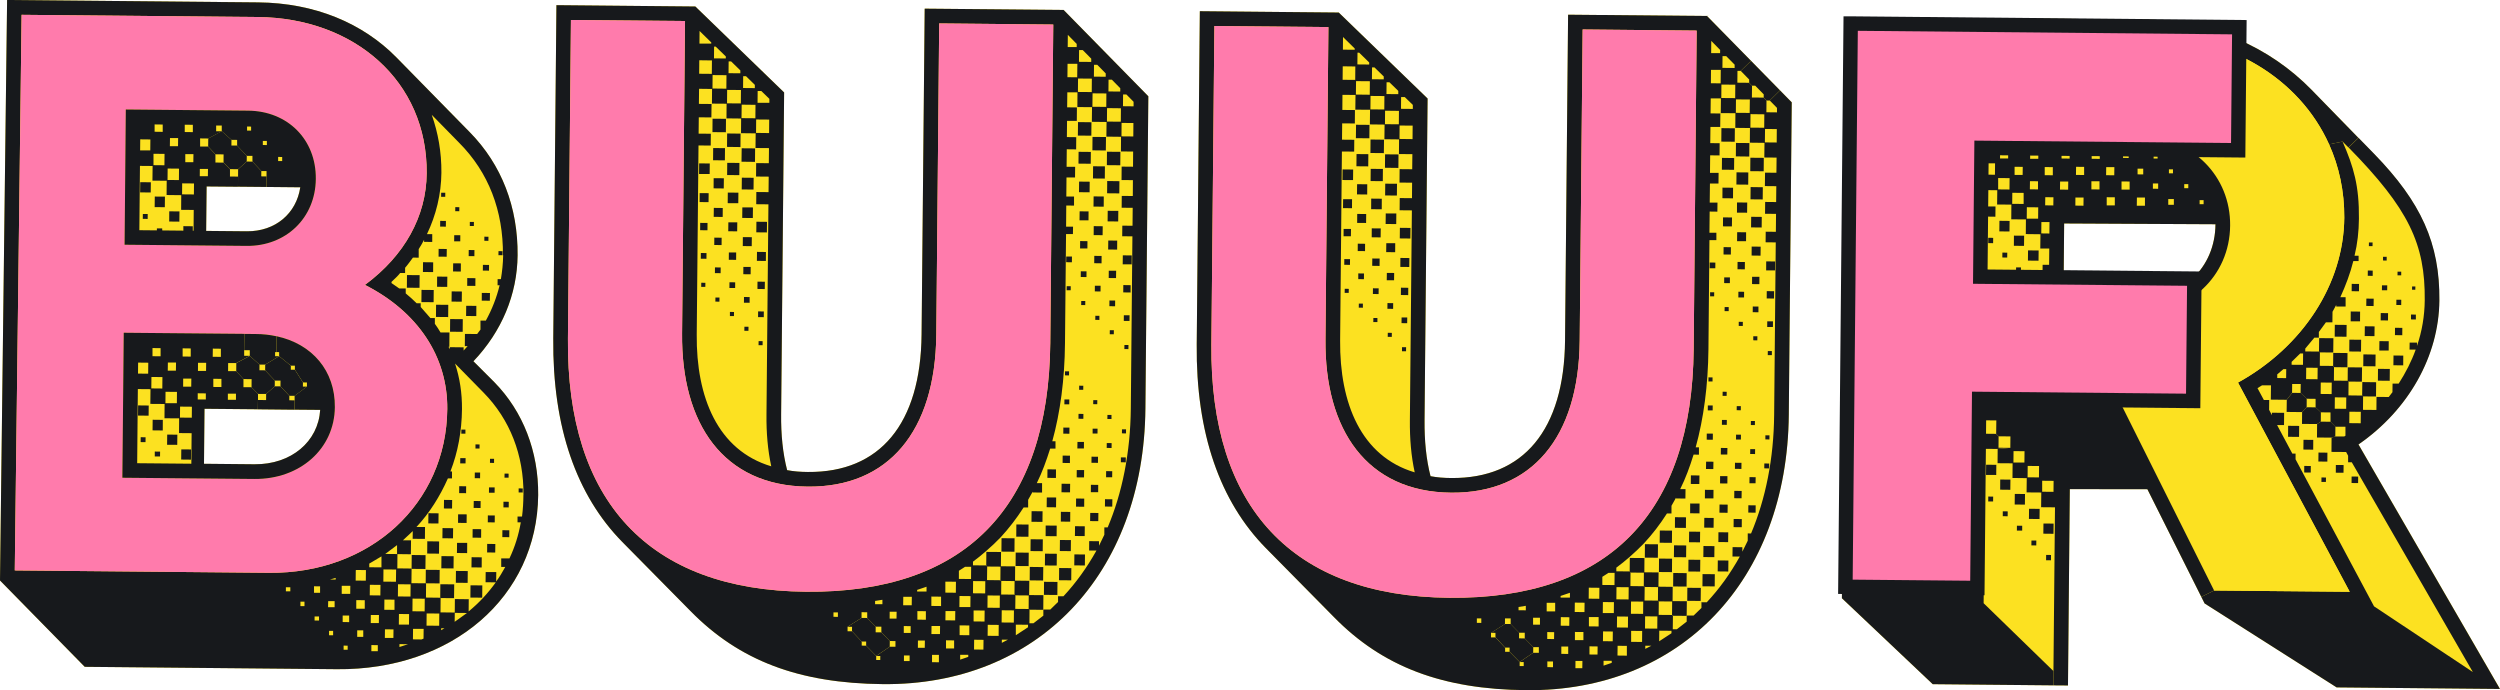 <?xml version="1.0" encoding="UTF-8"?><svg id="Laag_2" xmlns="http://www.w3.org/2000/svg" viewBox="0 0 450.5 124.37"><defs><style>.cls-1{stroke:#17191c;stroke-miterlimit:10;stroke-width:2.6px;}.cls-1,.cls-2{fill:#ff7bac;}.cls-3{fill:#17191c;}.cls-3,.cls-2,.cls-4{stroke-width:0px;}.cls-4{fill:#fce121;}</style></defs><g id="Laag_1-2"><path class="cls-4" d="m85.31,65.1c5.12-5.38,7.89-12.04,7.96-19.08.08-8.67-2.86-16.33-8.6-22.18l-13.23-13.49C65.4,4.2,56.77.52,46.49.43L1.28,0,0,104.6l15.27,15.56,45.44.43c20.77.19,36.09-13.02,36.27-31.37.07-7.86-2.73-15.08-7.89-20.34l-3.78-3.78Zm-48.08-31.51l16.88.16c-.7,4.7-4.48,7.96-9.62,7.92l-7.34-.07.08-8.01Zm8.63,50.08l-9.1-.09.09-9.91,20.85.2c-.35,5.72-5.23,9.86-11.84,9.8Z"/><path class="cls-4" d="m425,80.08c9.01-6.23,14.46-15.94,14.55-25.92.1-10.28-3.28-17.73-11.79-26.47l-2.78-2.85-8.49-8.71c-7.41-7.56-17.94-12.5-30.71-12.62l-52.89-.39-.98,104.68,16.37,15.49,21.73.21,2.64.02.33-35.38,13.98.02,9.72,19.4.59,1.18,23.79,15.13,29.44.28-25.5-44.07Zm-39.99-26.22h-13.17s.12-13.59.12-13.59l27.27.14c-.07,7.93-6.07,13.53-14.22,13.45Z"/><path class="cls-4" d="m282.57,2.65l-.55,58.72c-.15,16.08-7.5,24.89-20.5,24.77-1.32-.01-2.56-.1-3.74-.33-.78-3.02-1.11-6.4-1.08-10.07l.55-57.99-16.01-15.49-25.03-.24-.56,60.05c-.15,16.07,4.21,28.3,12.43,36.67l12.29,12.45c8.79,8.97,19.55,13.03,34.67,13.18,27.82.26,47.02-19.75,47.3-49.63l.53-56.3-15.27-15.56-25.03-.23Z"/><path class="cls-4" d="m166.63,1.56l-.56,58.72c-.15,16.08-7.5,24.89-20.49,24.77-1.32-.01-2.57-.1-3.74-.33-.78-3.02-1.12-6.4-1.08-10.07l.54-57.99L125.3,1.17l-25.03-.24-.57,60.05c-.15,16.07,4.21,28.3,12.43,36.67l12.29,12.45c8.8,8.97,19.55,13.03,34.67,13.18,27.83.26,47.03-19.75,47.31-49.63l.53-56.3-15.27-15.56-25.03-.23Z"/><path class="cls-3" d="m424.99,80.08l25.5,44.07-29.43-.28-23.79-15.13-.59-1.18,2.3-1.15,24.44.23-20.13-37.7c11.74-6.5,19.04-17.81,19.15-29.7.03-4.77-.94-9.23-2.74-13.23l2.43-.5c2.01,4.57,3.01,8.03,2.95,13.9-.02,2.28-.26,4.48-.79,6.67h.73s0,.96,0,.96h-.95c-.54,2.19-1.37,4.39-2.34,6.51h.95s0,1.69,0,1.69h-1.69v-.3l-.67,1.24-.02,1.9h-1.17s-1.27,1.74-1.27,1.74v1.03s-.81-.01-.81-.01l-1.64,1.97v.52l2.49.02.15.15-.02,2.42,2.42.02.14.22-.02,2.43,2.5.02.14.15-.02,2.49,2.49.03.15.15-.02,2.42,2.42.02.02-2.35,2.2.02.67-.87.02-1.54h1.1c1.26-1.96,2.31-4.01,3.07-6.13h-1.11s.02-1.26.02-1.26h1.32s0,.6,0,.6c.91-2.63,1.37-5.42,1.4-8.21.1-10.18-2.88-16.51-13.72-27.55l1.79-1.74,2.78,2.85c8.51,8.74,11.89,16.19,11.79,26.47-.09,9.98-5.54,19.69-14.56,25.92Zm20.61,41.01l-21.81-37.79h-.66s0-1.18,0-1.18l-.36-.67-2.64-.02.02-2.57.66-.21h1.62s.22-.13.22-.13v-1.62s-1.82,0-1.82,0l-.87-.89v-1.69s-1.75-.02-1.75-.02l-.94-.89v-1.54s-1.61-.02-1.61-.02l-1.09-1.03.02-1.62h-1.54s-.02,1.6-.02,1.6l-.96,1.24-2.87-.03.03-2.57h-1.62s-.81.5-.81.5l1.15,2.14h.96l-.02,1.77.51.96v-.44l2.2.02-.02,2.2h-1.25s2.75,5.15,2.75,5.15h.58s0,1.03,0,1.03l14.14,26.49,17.8,11.84Zm-20.2-44.82l.02-2.06-2.06-.02-.02,2.06,2.06.02Zm-2.62-2.6l.02-2.05-2.06-.02-.02,2.05,2.06.02Zm-2.62-2.66l.02-2.06-1.98-.02-.02,2.06,1.98.02Zm-2.54-2.67l.02-2.06-2.06-.02-.02,2.06,2.06.02Zm-2.62-2.6l.02-2.05h-.52s-1.55,1.52-1.55,1.52v.52s2.05.01,2.05.01Zm-3.04,2.4l.02-1.62h-.51l-1.11.94v.66s1.6.02,1.6.02Z"/><polygon class="cls-3" points="435.34 56.69 435.34 57.57 434.46 57.56 434.46 56.68 435.34 56.69"/><rect class="cls-3" x="434.65" y="51.62" width=".59" height=".59" transform="translate(375.68 485.92) rotate(-89.03)"/><polygon class="cls-3" points="433.07 64.08 433.06 65.84 431.29 65.82 431.31 64.06 433.07 64.08"/><polygon class="cls-3" points="432.9 59.08 432.89 60.41 431.57 60.39 431.58 59.07 432.9 59.08"/><rect class="cls-3" x="431.81" y="54.05" width=".95" height=".88" transform="translate(373.25 486.18) rotate(-89.4)"/><polygon class="cls-3" points="432.7 48.95 432.7 49.61 432.03 49.61 432.04 48.95 432.7 48.95"/><rect class="cls-3" x="428.49" y="66.47" width="2.13" height="2.13" transform="translate(357.99 496.44) rotate(-89.46)"/><polygon class="cls-3" points="430.45 61.49 430.44 63.17 428.75 63.16 428.77 61.47 430.45 61.49"/><rect class="cls-3" x="429.02" y="56.42" width="1.32" height="1.32" transform="translate(369.36 486.32) rotate(-89.57)"/><polygon class="cls-3" points="430.18 51.42 430.17 52.31 429.22 52.3 429.23 51.42 430.18 51.42"/><polygon class="cls-3" points="430.08 46.28 430.08 46.95 429.42 46.94 429.42 46.28 430.08 46.28"/><polygon class="cls-3" points="428.18 68.88 428.16 71.45 425.81 71.43 425.66 71.28 425.69 68.85 428.18 68.88"/><polygon class="cls-3" points="428.08 63.89 428.06 66.01 425.86 65.99 425.88 63.86 428.08 63.89"/><rect class="cls-3" x="426.14" y="58.81" width="1.76" height="1.76" transform="translate(362.48 486) rotate(-89.35)"/><polygon class="cls-3" points="427.74 53.82 427.72 55.15 426.4 55.13 426.42 53.81 427.74 53.82"/><polygon class="cls-3" points="427.56 48.76 427.56 49.71 426.67 49.7 426.68 48.75 427.56 48.76"/><polygon class="cls-3" points="427.54 43.69 427.53 44.35 426.87 44.35 426.88 43.69 427.54 43.69"/><polygon class="cls-3" points="425.64 66.21 425.61 68.78 423.19 68.76 423.05 68.61 423.07 66.19 425.64 66.21"/><rect class="cls-3" x="423.32" y="61.22" width="2.13" height="2.12" transform="translate(358.13 486.06) rotate(-89.46)"/><polygon class="cls-3" points="425.29 56.15 425.28 57.91 423.59 57.9 423.6 56.13 425.29 56.15"/><rect class="cls-3" x="423.79" y="51.16" width="1.32" height="1.32" transform="translate(369.43 475.87) rotate(-89.57)"/><path class="cls-3" d="m416.49,16.13l8.49,8.71-1.79,1.74c-.35-.35-.7-.71-1.06-1.07l-2.43.5c-5.33-11.84-17.99-19.71-33.95-19.86l-50.24-.36-.94,100.12,20.26.19.26-27.96,2.64.02,1.98.02.44.44-.02,2.06,2.13.02-2.28.2-2.27-.02-.26,27.82,12.58,12.23-.02,2.57-21.73-.21-16.37-15.49.98-104.68,52.89.39c12.77.12,23.29,5.06,30.71,12.62Z"/><rect class="cls-3" x="423.76" y="85.87" width="1.17" height="1.18" transform="translate(334.26 510.05) rotate(-89.51)"/><path class="cls-4" d="m403.29,68.94l20.13,37.7-24.44-.23-16.65-33.34-27.19-.15-.05,5.22-.26,27.96-20.26-.19.94-100.12,50.24.36c15.96.15,28.62,8.02,33.95,19.86,1.8,4,2.77,8.46,2.74,13.23-.11,11.89-7.41,23.2-19.15,29.7Zm-1.42-28.28c.09-8.95-6.82-15.85-16.07-16.15l-30.2-.18-.31,32,29.7.18c9.54.08,16.8-6.75,16.88-15.85Z"/><polygon class="cls-3" points="423.02 63.62 423 66.19 420.57 66.16 420.43 65.94 420.45 63.59 423.02 63.62"/><rect class="cls-3" x="420.71" y="58.54" width="2.13" height="2.13" transform="translate(358.21 480.8) rotate(-89.46)"/><polygon class="cls-3" points="422.32 83.8 422.3 85.19 420.91 85.18 420.92 83.79 422.32 83.8"/><polygon class="cls-3" points="419.97 76 420.84 76.89 420.82 78.65 420.16 78.86 417.52 78.84 417.54 76.41 418.21 75.98 419.97 76"/><polygon class="cls-3" points="420.48 60.95 420.45 63.52 418.03 63.5 417.88 63.35 417.91 60.93 420.48 60.95"/><polygon class="cls-3" points="419.4 81.57 419.39 83.18 417.77 83.17 417.79 81.55 419.4 81.57"/><polygon class="cls-3" points="419.14 86.05 419.13 86.85 418.32 86.85 418.33 86.04 419.14 86.05"/><polygon class="cls-3" points="418.22 74.29 418.21 75.98 417.54 76.41 414.82 76.39 414.84 74.26 415.66 73.39 417.28 73.4 418.22 74.29"/><polygon class="cls-3" points="416.85 79.27 416.84 81.03 415.07 81.01 415.09 79.25 416.85 79.27"/><rect class="cls-3" x="415.18" y="83.96" width="1.18" height="1.18" transform="translate(327.71 499.59) rotate(-89.51)"/><polygon class="cls-3" points="415.67 71.84 415.66 73.39 414.84 74.26 412.05 74.23 412.08 72.03 413.04 70.79 414.58 70.81 415.67 71.84"/><polygon class="cls-3" points="414.31 76.75 414.29 78.73 412.31 78.71 412.32 76.73 414.31 76.75"/><path class="cls-3" d="m385.8,24.51c9.25.3,16.16,7.2,16.07,16.15-.08,9.1-7.34,15.93-16.88,15.85l-29.7-.18.31-32,30.2.18Zm13.43,15.9l-27.27-.14-.12,13.58h13.17c8.15.09,14.15-5.51,14.22-13.44Zm-23.79-3.34l.02-1.47h-1.47s-.01,1.45-.01,1.45l1.46.02Zm21.65-.27v-.73s-.72-.01-.72-.01v.74s.72,0,.72,0Zm-2.76-2.89v-.73s-.73,0-.73,0v.74h.73Zm-2.6,2.99v-1.03s-1.01,0-1.01,0v1.03s1.01.01,1.01.01Zm-.16-5.65v-.74h-.73v.73s.73,0,.73,0Zm-2.67,2.76v-.95s-.95,0-.95,0v.95s.95.01.95.01Zm-.1-5.43v-.74s-.72,0-.72,0v.73s.72,0,.72,0Zm-2.28,8.49v-1.47s-1.45,0-1.45,0l-.02,1.47h1.47Zm-.31-5.65v-1.03s-1.02,0-1.02,0v1.03s1.02.01,1.02.01Zm-2.45,2.76v-1.47s-1.46-.01-1.46-.01v1.47s1.46,0,1.46,0Zm-.17-5.72v-1.03s-1.02,0-1.02,0v1.03s1.02.01,1.02.01Zm-2.5,8.56v-1.47s-1.46-.01-1.46-.01v1.47s1.46,0,1.46,0Zm-.1-5.43l.02-1.47h-1.47s-.02,1.45-.02,1.45l1.47.02Zm-2.61-2.96v-1.47s-1.46-.02-1.46-.02v1.47s1.46.02,1.46.02Zm-.05,5.5v-1.47s-1.46,0-1.46,0v1.47s1.46.01,1.46.01Zm-2.77-2.59v-1.47s-1.45-.01-1.45-.01l-.02,1.46,1.47.02Zm-2.61-2.96v-1.47s-1.46-.02-1.46-.02v1.47s1.46.02,1.46.02Zm-.27,5.6l.02-1.47h-1.47s-.02,1.45-.02,1.45l1.47.02Zm-2.67,2.84l.02-1.47-1.47-.02-.02,1.47,1.47.02Zm-.09-5.44v-1.46s-1.46-.02-1.46-.02v1.47s1.46.01,1.46.01Zm-.62,10.5l.02-2.06h-1.46s-.02,2.04-.02,2.04l1.46.02Zm-.05,5.65l.03-2.94h-1.62s.03-2.58.03-2.58l-2.64-.03.02-2.64-2.64-.02.02-2.65-2.57-.02.03-2.57-1.76-.02-.03,2.94h1.47s-.02,1.85-.02,1.85l-1.47-.02-.14,14.69,11.23.1.04-4.26h-1.17s.02-1.84.02-1.84h1.17Zm-1.95-19.11l.02-1.47h-1.47s-.02,1.46-.02,1.46h1.47Zm-.03,10.79l.02-2.05-2.05-.02-.02,2.06h2.05Zm-.02-5.28v-1.47s-1.45-.01-1.45-.01l-.02,1.46,1.47.02Zm-2.59,2.62v-1.99s-2.04-.02-2.04-.02l-.02,1.99,2.06.02Zm-.18-5.22l.02-1.46-1.47-.02v1.47s1.45,0,1.45,0Zm-2.37,2.62l.02-2.05-2.06-.02v2.05s2.04.02,2.04.02Zm-.24-5.58v-1.47s-1.46-.01-1.46-.01v1.47s1.46,0,1.46,0Zm-2.38,2.92l.02-2.06h-1.32s-.02,2.04-.02,2.04l1.32.02Z"/><path class="cls-3" d="m382.33,73.07l16.65,33.34-2.3,1.15-9.72-19.4-13.98-.02-.33,35.38-2.64-.02.02-2.57.28-29.51-2.5-.02.03-2.65-2.65-.02.03-2.57-2.57-.03.02-2.64-2.71-.02.02-2.57,2.28-.2.02-2.06-2.13-.02-.44-.44.03-2.42-1.98-.02-.03,2.42-2.64-.02.05-5.22,27.19.15Zm-12.29,15.56l.02-1.98-2.06-.02v1.98s2.04.02,2.04.02Zm-2.62-2.6l.02-2.05-2.05-.02-.02,2.05,2.05.02Zm-2.62-2.67l.02-2.05-1.98-.02-.02,2.06h1.98Z"/><polygon class="cls-3" points="370.06 94.35 370.04 96.19 368.21 96.17 368.23 94.34 370.06 94.35"/><rect class="cls-3" x="368.64" y="100.04" width=".96" height=".88" transform="translate(264.81 468.53) rotate(-89.4)"/><rect class="cls-3" x="365.64" y="91.64" width="1.83" height="1.91" transform="translate(269.96 458.12) rotate(-89.37)"/><rect class="cls-3" x="365.48" y="45.1" width="1.84" height="1.91" transform="translate(316.38 411.93) rotate(-89.38)"/><rect class="cls-3" x="366.06" y="97.41" width=".88" height=".88" transform="translate(264.5 463.21) rotate(-89.35)"/><polygon class="cls-3" points="366.8 50.79 366.79 51.74 365.91 51.74 365.92 50.78 366.8 50.79"/><rect class="cls-3" x="363.01" y="89.05" width="1.91" height="1.84" transform="translate(270.2 452.97) rotate(-89.4)"/><polygon class="cls-3" points="364.75 42.47 364.73 44.31 362.9 44.29 362.91 42.46 364.75 42.47"/><polygon class="cls-3" points="364.4 94.74 364.4 95.62 363.44 95.61 363.45 94.73 364.4 94.74"/><polygon class="cls-3" points="364.18 48.19 364.17 49.08 363.29 49.07 363.3 48.19 364.18 48.19"/><polygon class="cls-3" points="362.28 86.43 362.26 88.26 360.43 88.24 360.44 86.41 362.28 86.43"/><polygon class="cls-3" points="362.13 39.81 362.11 41.71 360.28 41.7 360.3 39.79 362.13 39.81"/><polygon class="cls-3" points="361.79 92.15 361.78 93.03 360.9 93.02 360.9 92.14 361.79 92.15"/><rect class="cls-3" x="360.82" y="45.53" width=".88" height=".88" transform="translate(311.2 406.68) rotate(-89.35)"/><polygon class="cls-3" points="359.74 83.76 359.72 85.59 357.88 85.58 357.9 83.74 359.74 83.76"/><polygon class="cls-3" points="359.17 42.86 359.16 43.82 358.28 43.81 358.28 42.85 359.17 42.86"/><rect class="cls-3" x="358.28" y="89.48" width=".88" height=".88" transform="translate(264.74 447.6) rotate(-89.35)"/><path class="cls-3" d="m320.76,16.29l2.11,2.15-.53,56.3c-.28,29.88-19.48,49.89-47.3,49.63-15.12-.15-25.88-4.21-34.67-13.18l-12.29-12.45c-8.22-8.37-12.58-20.6-12.43-36.67l.56-60.05,25.03.24,16.01,15.49-.55,57.99c-.03,3.67.3,7.05,1.08,10.07,1.18.23,2.42.32,3.74.33,13,.12,20.35-8.69,20.5-24.77l.55-58.72,25.03.23,7.93,8.08-1.85,1.81h-.59l-.02,2.13,2.13.02.51.52-.02,2.13,2.13.02.5.52-.02,2.12,1.91.02v-.81s-1.3-1.33-1.3-1.33l1.85-1.82Zm-.6,9.39l.02-2.42-2.12-.02-.03,2.42,2.13.02Zm-.05,5.44l.03-2.72-2.21-.02.03-2.64-2.64-.03.02-2.64-2.64-.03.02-2.64-2.64-.02.03-2.65h-1.84s-.03,2.7-.03,2.7l1.77.02-.03,2.42h-1.76s-.03,2.92-.03,2.92l1.69.02-.02,2.2-1.69-.02-.03,3.16h1.55s-.02,1.92-.02,1.92h-1.54s-.04,3.44-.04,3.44h1.4s-.02,1.63-.02,1.63l-1.39-.02-.04,3.82h1.25s0,1.33,0,1.33h-1.25s-.18,19.67-.18,19.67c-.07,6.53-.86,12.47-2.3,17.67h.59v1.32s-.97-.01-.97-.01c-.68,2.2-1.43,4.25-2.41,6.22h.96s-.02,1.7-.02,1.7l-1.69-.02v-.14l-.82,1.46v1.39s-.82,0-.82,0c-1.26,1.97-2.6,3.72-4.16,5.4-.85.87-1.72,1.7-2.63,2.49-.75.65-1.52,1.28-2.33,1.87v.66l2.42.02.14.22-.02,2.42,2.42.03.15.14-.03,2.43,2.43.02.14.15-.02,2.42,2.42.02.15.15-.03,2.42h.74s1.77-1.37,1.77-1.37v-1.03s0-.07,0-.07h1.25s1.41-1.37,1.41-1.37v-1.03s.96.01.96.01c2.3-2.47,4.24-5.17,5.95-8.24h-1.32s.02-1.7.02-1.7l1.76.02v.8s.97-1.97.97-1.97v-1.32s.6.01.6.01c2.62-6.22,4.09-13.47,4.16-21.4l.29-31.05-1.83-.02.02-1.91,1.83.02.03-3.23-1.98-.02.02-2.13,1.98.02.03-2.86-2.06-.02.03-2.42,2.05.02Zm-2.2-8.1l.02-2.42-2.49-.03-.02,2.43,2.49.02Zm-2.62-2.67l.03-2.42-2.5-.02-.02,2.42,2.49.02Zm-2.61-2.67l.02-2.42-2.5-.02-.02,2.42,2.5.02Zm-.09-6.02l-1.53-1.55h-.66s-.02,2.12-.02,2.12l2.2.02v-.59Zm-2.53,3.36l.02-2.43h-1.76s-.02,2.41-.02,2.41l1.76.02Zm-.09-6.02l-1.6-1.63-.02,2.2h1.61s.01-.57.01-.57Zm-4.77,53.91l.54-57.4-20.55-.2-.53,56.09c-.16,17.47-8.7,27.52-23.16,27.38-15.2-.14-22.8-11.3-22.65-27.59l.53-56.31-20.55-.19-.54,57.4c-.28,29.29,14.55,45.36,42.88,45.63,28.63.27,43.75-15.15,44.03-44.81Zm-4,51.2v-.44l-2.2-.02-.02,1.91,2.22-1.45Zm-2.56-.83l.02-2.2-2.21-.02-.02,2.2,2.21.02Zm-2.17,3.65l1.11-.57h-1.1s0,.57,0,.57Zm-.38-6.31l.02-2.21-2.2-.02-.02,2.21,2.2.02Zm-.19,5.06l.02-1.98-1.99-.02v1.98s1.97.02,1.97.02Zm-2.43-7.66l.02-2.2-2.2-.02-.02,2.2,2.2.02Zm-.12,5.07l.02-1.98-1.98-.02-.02,1.98,1.98.02Zm-.19,5.06v-1.76s-1.67-.02-1.67-.02l-.02,1.76,1.69.02Zm-2.23-12.72l.02-2.2h-1.1s-1.11.71-1.11.71v1.47s2.19.02,2.19.02Zm-.12,5.06l.02-1.98-1.99-.02-.02,1.99h1.99Zm-.2,5.07l.02-1.76-1.76-.02-.02,1.76,1.76.02Zm-.18,3.89v-.37h-1.47s0,.87,0,.87l1.47-.5Zm-2.24-11.55l.02-1.98-1.91-.02-.02,1.98,1.91.02Zm-.12,4.99v-1.69s-1.75-.01-1.75-.01v1.68s1.75.02,1.75.02Zm-.2,5.06l.02-1.46-1.47-.02v1.47s1.45.01,1.45.01Zm-2.35-7.65l.02-1.69-1.76-.02-.02,1.69,1.76.02Zm-.19,5.06v-1.47s-1.53-.01-1.53-.01v1.47s1.53,0,1.53,0Zm-.2,5.06l.02-1.32h-1.25s-.01,1.31-.01,1.31h1.24Zm-2.23-12.72v-.88s-1.68.57-1.68.57v.3h1.68Zm-.12,5.07l.02-1.54-1.54-.02-.02,1.54,1.54.02Zm-.19,5.06v-1.32s-1.24,0-1.24,0v1.32s1.24.01,1.24.01Zm-2.35-7.66v-1.54s-1.53,0-1.53,0v1.54s1.53,0,1.53,0Zm-.2,4.99l.02-1.24-1.25-.02v1.25s1.23.01,1.23.01Zm-.19,5.07v-1.03s-1.02-.01-1.02-.01v1.03s1.02.01,1.02.01Zm-2.35-7.66v-1.25s-1.24,0-1.24,0v1.25s1.24,0,1.24,0Zm-.2,5.07v-1.03s-1.01,0-1.01,0l-1.53-1.56v-1.03s-1.02,0-1.02,0l-1.52-1.55v-1.03h-1.02s-.01,1.02-.01,1.02l-2.51,1.59v.81s.8,0,.8,0l1.74,1.86v.73s.8,0,.8,0l1.82,1.85v.73s.73,0,.73,0v-.73h-.73s2.44-1.67,2.44-1.67h1.02Zm-2.35-7.66v-.81s-1.31.21-1.31.21v.59s1.31.01,1.31.01Zm-8.02,2.27v-.81s-.8,0-.8,0v.8s.8.01.8.01Zm-12.34-92.62v-.73l-1.45-1.41h-.66l-.02,2.12,2.13.02Zm-.05,5.44l.02-2.43-2.35-.02-.02,2.42,2.35.03Zm-.06,5.43l.03-2.72-2.42-.02.02-2.64-2.64-.03.03-2.64-2.65-.03.03-2.64-2.65-.02.03-2.65-2.35-.02-.02,2.72,2.27.02-.02,2.42-2.28-.02-.03,2.94,2.21.02-.02,2.13-2.21-.02-.03,3.23-.29,30.83c-.1,11.3,3.77,20.88,13.44,23.76-.64-2.94-.9-6.03-.87-9.4l.33-34.65.03-3.16-2.21-.02.02-2.2,2.21.02.02-2.79-2.27-.02.02-2.42,2.27.02Zm-2.41-8.1l.02-2.42-2.5-.03-.02,2.43,2.5.02Zm-.1-5.43v-.59s-1.6-1.56-1.6-1.56h-.51l-.02,2.13,2.13.02Zm-2.52,2.76l.02-2.42-2.5-.02-.02,2.42,2.5.02Zm-.1-5.43v-.52s-1.67-1.63-1.67-1.63h-.44l-.02,2.13,2.13.02Zm-2.52,2.77l.02-2.43-2.49-.02-.03,2.42,2.5.03Zm-.1-5.44v-.37s-1.81-1.77-1.81-1.77h-.3s-.02,2.12-.02,2.12l2.13.02Zm-2.52,2.77l.02-2.42-2.27-.03-.02,2.43,2.27.02Zm-.09-5.43v-.23l-2.11-2.07-.02,2.28,2.13.02Z"/><polygon class="cls-3" points="315.53 10.96 320.76 16.29 318.91 18.11 318.32 18.11 317.82 17.59 317.82 17 316.29 15.44 315.71 15.44 315.2 14.92 315.2 14.33 313.68 12.77 315.53 10.96"/><polygon class="cls-3" points="319.89 47.12 319.87 48.73 318.26 48.72 318.27 47.1 319.89 47.12"/><polygon class="cls-3" points="319.69 52.48 319.68 53.8 318.36 53.78 318.37 52.46 319.69 52.48"/><polygon class="cls-3" points="319.49 57.9 319.48 58.93 318.45 58.92 318.46 57.9 319.49 57.9"/><polygon class="cls-3" points="319.29 63.26 319.29 64 318.55 63.99 318.56 63.26 319.29 63.26"/><polygon class="cls-3" points="318.86 78.45 318.85 79.19 318.12 79.18 318.12 78.45 318.86 78.45"/><rect class="cls-3" x="317.92" y="83.52" width=".88" height=".88" transform="translate(230.8 401.35) rotate(-89.35)"/><rect class="cls-3" x="315.43" y="28.44" width="2.42" height="2.42" transform="translate(284.37 346.03) rotate(-89.53)"/><polygon class="cls-3" points="317.66 33.74 317.64 35.94 315.44 35.92 315.46 33.71 317.66 33.74"/><rect class="cls-3" x="315.55" y="39.08" width="1.91" height="1.91" transform="translate(273.16 356.1) rotate(-89.4)"/><polygon class="cls-3" points="317.27 44.45 317.25 46.07 315.64 46.05 315.65 44.43 317.27 44.45"/><rect class="cls-3" x="315.74" y="49.88" width="1.32" height="1.32" transform="translate(263.47 366.55) rotate(-89.57)"/><polygon class="cls-3" points="316.87 55.24 316.87 56.27 315.84 56.26 315.85 55.23 316.87 55.24"/><polygon class="cls-3" points="316.68 60.6 316.67 61.33 315.94 61.32 315.94 60.59 316.68 60.6"/><rect class="cls-3" x="315.06" y="91.06" width="1.32" height="1.32" transform="translate(221.62 406.74) rotate(-89.57)"/><polygon class="cls-3" points="316.37 85.99 316.35 87.09 315.25 87.08 315.26 85.98 316.37 85.99"/><rect class="cls-3" x="315.38" y="80.93" width=".88" height=".88" transform="translate(230.88 396.25) rotate(-89.35)"/><polygon class="cls-3" points="316.24 75.86 316.23 76.6 315.5 76.59 315.51 75.86 316.24 75.86"/><polygon class="cls-3" points="315.24 25.78 315.22 28.21 312.8 28.18 312.82 25.76 315.24 25.78"/><rect class="cls-3" x="312.87" y="31.1" width="2.2" height="2.13" transform="translate(278.96 345.83) rotate(-89.48)"/><polygon class="cls-3" points="314.85 36.5 314.83 38.33 313 38.32 313.01 36.48 314.85 36.5"/><polygon class="cls-3" points="314.65 41.86 314.64 43.47 313.02 43.46 313.04 41.84 314.65 41.86"/><rect class="cls-3" x="313.12" y="47.21" width="1.32" height="1.32" transform="translate(263.54 361.28) rotate(-89.57)"/><rect class="cls-3" x="313.22" y="52.57" width="1.03" height="1.03" transform="translate(257.62 366.29) rotate(-89.44)"/><polygon class="cls-3" points="314.06 58 314.05 58.74 313.32 58.73 313.32 57.99 314.06 58"/><rect class="cls-3" x="312.39" y="93.53" width="1.47" height="1.47" transform="translate(216.74 406.74) rotate(-89.61)"/><polygon class="cls-3" points="313.85 88.47 313.83 89.79 312.51 89.78 312.52 88.45 313.85 88.47"/><rect class="cls-3" x="312.68" y="83.36" width="1.1" height="1.17" transform="translate(226.44 396.4) rotate(-89.48)"/><polygon class="cls-3" points="313.72 78.33 313.71 79.21 312.83 79.21 312.84 78.32 313.72 78.33"/><polygon class="cls-3" points="313.7 73.19 313.69 73.93 312.95 73.92 312.96 73.19 313.7 73.19"/><polygon class="cls-3" points="312.62 23.12 312.6 25.54 310.18 25.52 310.2 23.09 312.62 23.12"/><polygon class="cls-3" points="312.5 28.48 312.48 30.6 310.28 30.58 310.3 28.45 312.5 28.48"/><polygon class="cls-3" points="312.3 33.83 312.29 35.74 310.38 35.72 310.39 33.81 312.3 33.83"/><polygon class="cls-3" points="312.11 39.19 312.09 40.8 310.48 40.79 310.49 39.17 312.11 39.19"/><polygon class="cls-3" points="311.91 44.55 311.9 45.87 310.58 45.86 310.59 44.53 311.91 44.55"/><rect class="cls-3" x="310.67" y="49.98" width="1.03" height="1.03" transform="translate(257.68 361.18) rotate(-89.44)"/><polygon class="cls-3" points="311.51 55.33 311.51 56.07 310.77 56.06 310.78 55.33 311.51 55.33"/><rect class="cls-3" x="309.49" y="101.03" width="1.98" height="1.91" transform="translate(205.37 411.42) rotate(-89.42)"/><polygon class="cls-3" points="311.43 95.93 311.41 97.69 309.65 97.68 309.66 95.91 311.43 95.93"/><rect class="cls-3" x="309.85" y="90.93" width="1.47" height="1.47" transform="translate(214.7 400.97) rotate(-89.22)"/><rect class="cls-3" x="309.97" y="85.8" width="1.32" height="1.32" transform="translate(221.83 396.43) rotate(-89.57)"/><polygon class="cls-3" points="311.28 80.73 311.26 81.91 310.09 81.9 310.1 80.72 311.28 80.73"/><rect class="cls-3" x="310.29" y="75.67" width=".88" height=".88" transform="translate(231.1 385.96) rotate(-89.35)"/><polygon class="cls-3" points="311.15 70.6 311.14 71.33 310.41 71.33 310.42 70.59 311.15 70.6"/><rect class="cls-3" x="308.06" y="47.31" width="1.03" height="1.02" transform="translate(257.76 355.92) rotate(-89.44)"/><rect class="cls-3" x="306.79" y="103.46" width="2.2" height="2.21" transform="translate(200.54 411.49) rotate(-89.48)"/><rect class="cls-3" x="306.91" y="98.4" width="1.99" height="1.98" transform="translate(205.44 406.28) rotate(-89.42)"/><polygon class="cls-3" points="308.9 52.67 308.89 53.4 308.16 53.4 308.16 52.66 308.9 52.67"/><rect class="cls-3" x="307.07" y="93.37" width="1.76" height="1.69" transform="translate(210.25 401.07) rotate(-89.35)"/><rect class="cls-3" x="307.23" y="88.27" width="1.54" height="1.54" transform="translate(216.97 396.46) rotate(-89.63)"/><polygon class="cls-3" points="308.76 83.2 308.74 84.53 307.42 84.51 307.44 83.19 308.76 83.2"/><rect class="cls-3" x="307.55" y="78.14" width="1.1" height="1.1" transform="translate(226.62 386.06) rotate(-89.48)"/><polygon class="cls-3" points="308.63 73.07 308.62 73.95 307.74 73.95 307.75 73.07 308.63 73.07"/><polygon class="cls-3" points="308.6 68.01 308.6 68.74 307.86 68.74 307.87 68 308.6 68.01"/><polygon class="cls-3" points="306.49 105.94 306.46 108.29 304.04 108.27 304.06 105.92 306.49 105.94"/><polygon class="cls-3" points="306.39 100.88 306.37 103 304.24 102.99 304.26 100.86 306.39 100.88"/><rect class="cls-3" x="304.4" y="95.77" width="1.91" height="1.98" transform="translate(205.41 401.09) rotate(-89.4)"/><polygon class="cls-3" points="306.26 90.74 306.25 92.51 304.56 92.49 304.57 90.73 306.26 90.74"/><polygon class="cls-3" points="306.24 85.68 306.22 87.22 304.68 87.21 304.7 85.66 306.24 85.68"/><path class="cls-2" d="m305.74,5.51l-.54,57.4c-.28,29.66-15.4,45.08-44.03,44.81-28.33-.27-43.16-16.34-42.88-45.63l.54-57.4,20.55.19-.53,56.31c-.15,16.29,7.45,27.45,22.65,27.59,14.46.14,23-9.91,23.16-27.38l.53-56.09,20.55.2Z"/><polygon class="cls-3" points="303.97 108.34 303.94 110.91 303.94 110.98 301.45 110.96 301.3 110.81 301.32 108.39 298.9 108.37 298.76 108.22 298.78 105.8 296.36 105.77 296.21 105.63 296.23 103.2 293.81 103.18 293.67 102.96 293.69 100.54 296.33 100.56 296.31 103.13 298.88 103.15 298.85 105.72 301.42 105.75 301.4 108.32 303.97 108.34"/><polygon class="cls-3" points="303.94 103.28 303.92 105.7 301.5 105.68 301.52 103.25 303.94 103.28"/><rect class="cls-3" x="301.66" y="98.24" width="2.13" height="2.2" transform="translate(200.56 401.12) rotate(-89.46)"/><polygon class="cls-3" points="303.82 93.22 303.8 95.13 301.82 95.11 301.83 93.2 303.82 93.22"/><rect class="cls-3" x="298.92" y="100.71" width="2.42" height="2.35" transform="translate(195.78 401.16) rotate(-89.53)"/><polygon class="cls-3" points="301.3 95.62 301.28 97.82 299.07 97.8 299.1 95.6 301.3 95.62"/><rect class="cls-3" x="296.38" y="98.12" width="2.42" height="2.35" transform="translate(195.85 396.05) rotate(-89.53)"/><polygon class="cls-3" points="274.76 115.04 276.29 116.6 276.28 117.63 273.84 119.29 272.02 117.44 272.03 116.7 271.22 116.7 269.48 114.84 269.48 114.04 268.68 114.03 271.19 112.44 272.22 112.45 273.74 114 273.73 115.03 274.76 115.04"/><rect class="cls-3" x="252.25" y="41.06" width="1.91" height="1.91" transform="translate(208.54 294.77) rotate(-89.4)"/><polygon class="cls-3" points="253.97 46.5 253.95 48.11 252.34 48.1 252.35 46.48 253.97 46.5"/><polygon class="cls-3" points="253.77 51.86 253.76 53.18 252.44 53.16 252.45 51.84 253.77 51.86"/><rect class="cls-3" x="252.54" y="57.21" width="1.03" height="1.02" transform="translate(192.88 310.2) rotate(-89.44)"/><polygon class="cls-3" points="253.38 62.57 253.37 63.3 252.64 63.3 252.64 62.56 253.38 62.57"/><polygon class="cls-3" points="252.01 27.83 251.99 30.26 249.57 30.23 249.59 27.81 252.01 27.83"/><polygon class="cls-3" points="251.74 33.11 251.72 35.24 249.6 35.22 249.62 33.1 251.74 33.11"/><polygon class="cls-3" points="251.62 38.47 251.6 40.38 249.69 40.36 249.71 38.46 251.62 38.47"/><polygon class="cls-3" points="251.42 43.83 251.41 45.45 249.79 45.43 249.81 43.82 251.42 43.83"/><polygon class="cls-3" points="251.23 49.19 251.21 50.51 249.89 50.5 249.91 49.18 251.23 49.19"/><rect class="cls-3" x="249.99" y="54.62" width="1.03" height="1.03" transform="translate(192.95 305.09) rotate(-89.44)"/><rect class="cls-3" x="250.09" y="59.98" width=".73" height=".73" transform="translate(186.69 309.95) rotate(-89.22)"/><polygon class="cls-3" points="249.4 25.17 249.37 27.59 246.95 27.57 246.97 25.14 249.4 25.17"/><rect class="cls-3" x="246.99" y="30.44" width="2.2" height="2.2" transform="translate(214.3 279.33) rotate(-89.48)"/><polygon class="cls-3" points="249 35.81 248.99 37.71 247.08 37.7 247.09 35.79 249 35.81"/><polygon class="cls-3" points="248.81 41.16 248.79 42.78 247.18 42.76 247.19 41.15 248.81 41.16"/><polygon class="cls-3" points="248.61 46.59 248.6 47.92 247.27 47.9 247.29 46.58 248.61 46.59"/><rect class="cls-3" x="247.37" y="51.95" width="1.03" height="1.03" transform="translate(193.03 299.83) rotate(-89.44)"/><polygon class="cls-3" points="248.21 57.31 248.21 58.04 247.47 58.04 247.48 57.3 248.21 57.31"/><polygon class="cls-3" points="246.78 22.5 246.76 24.92 244.33 24.9 244.36 22.48 246.78 22.5"/><rect class="cls-3" x="244.4" y="27.81" width="2.2" height="2.13" transform="translate(214.4 274.1) rotate(-89.48)"/><polygon class="cls-3" points="246.38 33.21 246.37 35.05 244.53 35.03 244.55 33.19 246.38 33.21"/><polygon class="cls-3" points="246.19 38.57 246.17 40.18 244.56 40.17 244.57 38.55 246.19 38.57"/><polygon class="cls-3" points="245.99 43.93 245.98 45.25 244.66 45.24 244.67 43.91 245.99 43.93"/><polygon class="cls-3" points="245.79 49.28 245.78 50.31 244.76 50.3 244.76 49.27 245.79 49.28"/><polygon class="cls-3" points="245.59 54.71 245.59 55.45 244.85 55.44 244.86 54.71 245.59 54.71"/><polygon class="cls-3" points="243.84 30.55 243.82 32.45 241.91 32.44 241.93 30.53 243.84 30.55"/><polygon class="cls-3" points="243.64 35.9 243.63 37.52 242.01 37.5 242.03 35.89 243.64 35.9"/><polygon class="cls-3" points="243.45 41.26 243.43 42.58 242.11 42.57 242.12 41.25 243.45 41.26"/><rect class="cls-3" x="242.21" y="46.69" width="1.03" height="1.03" transform="translate(193.18 289.46) rotate(-89.44)"/><polygon class="cls-3" points="243.05 52.05 243.04 52.78 242.31 52.78 242.32 52.04 243.05 52.05"/><path class="cls-3" d="m191.66,1.79l15.27,15.56-.53,56.3c-.28,29.88-19.48,49.89-47.31,49.63-15.12-.15-25.87-4.21-34.67-13.18l-12.29-12.45c-8.22-8.37-12.58-20.6-12.43-36.67l.57-60.05,25.03.24,16,15.49-.54,57.99c-.04,3.67.3,7.05,1.08,10.07,1.17.23,2.42.32,3.74.33,12.99.12,20.34-8.69,20.49-24.77l.56-58.72,25.03.23Zm12.62,16.56l-1.31-1.33h-.59l-.02,2.12,1.91.02v-.81Zm-.06,6.24l.02-2.42-2.13-.02-.02,2.42,2.13.02Zm-.05,5.44l.02-2.72-2.2-.02.02-2.64-2.64-.03.03-2.64-2.65-.03.03-2.64-2.64-.02.02-2.65h-1.83s-.03,2.7-.03,2.7l1.76.02-.02,2.42h-1.76s-.03,2.92-.03,2.92l1.69.02-.02,2.2-1.69-.02-.03,3.16h1.54s-.02,1.92-.02,1.92h-1.54s-.03,3.44-.03,3.44h1.39s0,1.63,0,1.63l-1.4-.02-.03,3.82h1.25s-.02,1.33-.02,1.33h-1.24s-.19,19.67-.19,19.67c-.06,6.53-.85,12.47-2.29,17.67h.58v1.32s-.96,0-.96,0c-.69,2.2-1.44,4.25-2.41,6.22h.95s0,1.7,0,1.7l-1.69-.02v-.14l-.82,1.46v1.39s-.82,0-.82,0c-1.27,1.97-2.61,3.72-4.16,5.4-.85.88-1.73,1.71-2.64,2.49-.75.66-1.52,1.28-2.32,1.87v.66s2.41.02,2.41.02l.15.22-.03,2.42,2.43.03.14.14-.02,2.43,2.42.02.15.15-.03,2.42,2.43.02.14.15-.02,2.42h.73s1.78-1.37,1.78-1.37v-1.03s0-.07,0-.07h1.25s1.4-1.37,1.4-1.37v-1.03s.97.01.97.01c2.3-2.47,4.23-5.17,5.95-8.24h-1.32s.01-1.7.01-1.7l1.77.02v.81s.96-1.98.96-1.98v-1.32s.6,0,.6,0c2.63-6.22,4.09-13.47,4.17-21.4l.29-31.05-1.84-.02.02-1.91,1.84.02.03-3.23-1.99-.02.02-2.13,1.99.02.02-2.86-2.05-.02.02-2.42,2.06.02Zm-2.2-8.1l.02-2.42-2.5-.03-.02,2.43,2.5.02Zm-.09-6.02l-1.53-1.56h-.59l-.02,2.13,2.13.02v-.59Zm-2.53,3.35l.02-2.42-2.49-.02-.03,2.42,2.5.02Zm-.09-6.02l-1.53-1.56h-.59l-.02,2.13,2.13.02v-.59Zm-2.53,3.35l.02-2.42-2.49-.02-.02,2.42,2.49.02Zm-.09-5.43v-.59l-1.53-1.55h-.66s-.02,2.12-.02,2.12l2.21.02Zm-2.53,2.77l.03-2.43h-1.77s-.02,2.41-.02,2.41l1.76.02Zm-.09-5.44v-.58l-1.6-1.63-.02,2.2h1.62Zm-4.76,53.33l.54-57.4-20.56-.2-.52,56.09c-.17,17.47-8.7,27.52-23.17,27.38-15.19-.14-22.79-11.3-22.64-27.59l.53-56.31-20.56-.19-.54,57.4c-.27,29.29,14.55,45.36,42.89,45.63,28.63.27,43.75-15.15,44.03-44.81Zm-4.01,51.21v-.45s-2.2-.02-2.2-.02v1.91s2.2-1.44,2.2-1.44Zm-2.56-.84l.02-2.2-2.2-.02-.02,2.2,2.2.02Zm-2.16,3.65l1.1-.57h-1.1s0,.57,0,.57Zm-.38-6.31l.02-2.21-2.21-.02-.02,2.21,2.21.02Zm-.2,5.06l.02-1.98-1.98-.02-.02,1.98,1.98.02Zm-2.42-7.66l.02-2.2-2.2-.02-.02,2.2,2.2.02Zm-.12,5.07l.02-1.98-1.99-.02v1.98s1.97.02,1.97.02Zm-.2,5.06l.02-1.76-1.69-.02-.02,1.76,1.69.02Zm-2.23-12.72l.02-2.2h-1.1s-1.11.71-1.11.71v1.47s2.19.02,2.19.02Zm-.12,5.06l.02-1.98-1.98-.02-.02,1.99h1.98Zm-.19,5.07v-1.76s-1.75-.02-1.75-.02v1.76s1.75.02,1.75.02Zm-.19,3.89v-.37s-1.46,0-1.46,0v.88s1.46-.5,1.46-.5Zm-2.24-11.55l.02-1.98-1.91-.02v1.98s1.89.02,1.89.02Zm-.12,4.99l.02-1.69h-1.76s-.02,1.67-.02,1.67l1.76.02Zm-.19,5.06v-1.46s-1.46-.02-1.46-.02v1.47s1.46,0,1.46,0Zm-2.35-7.65v-1.69s-1.75-.02-1.75-.02v1.69s1.75.02,1.75.02Zm-.2,5.06l.02-1.47h-1.54s-.02,1.46-.02,1.46h1.54Zm-.19,5.06v-1.32s-1.24,0-1.24,0v1.32s1.24.01,1.24.01Zm-2.23-12.72v-.88s-1.69.57-1.69.57v.3h1.69Zm-.12,5.07v-1.54s-1.53-.02-1.53-.02v1.54s1.53.02,1.53.02Zm-.2,5.06l.02-1.32h-1.25s-.01,1.31-.01,1.31h1.24Zm-2.35-7.66l.02-1.54h-1.54s-.02,1.53-.02,1.53h1.54Zm-.19,4.99v-1.24s-1.24-.01-1.24-.01v1.24s1.24,0,1.24,0Zm-.19,5.07v-1.03h-1.02s0,1.02,0,1.02h1.03Zm-2.36-7.66l.02-1.25h-1.25s-.01,1.24-.01,1.24h1.24Zm-.19,5.07v-1.03s-1.02-.01-1.02-.01l-1.52-1.56v-1.03h-1.02s-1.53-1.56-1.53-1.56v-1.03s-1.02-.01-1.02-.01v1.03s-2.52,1.59-2.52,1.59v.81s.8,0,.8,0l1.75,1.86v.73s.8.01.8.01l1.81,1.85v.73h.73s.01-.72.01-.72h-.74s2.44-1.67,2.44-1.67h1.03Zm-2.35-7.66v-.81s-1.32.21-1.32.21v.59h1.32Zm-8.02,2.27v-.81h-.8v.8s.8.01.8.01Zm-12.35-92.62v-.73s-1.45-1.41-1.45-1.41h-.66l-.02,2.13h2.13Zm-.05,5.44l.02-2.43-2.35-.02-.02,2.42,2.35.03Zm-.05,5.43l.03-2.72-2.43-.02.03-2.64-2.64-.03.02-2.64-2.64-.03.02-2.64-2.64-.02.02-2.64-2.34-.03-.03,2.72,2.28.02-.03,2.42-2.27-.02-.03,2.94,2.2.02-.02,2.13-2.2-.02-.03,3.23-.29,30.83c-.11,11.3,3.77,20.88,13.43,23.76-.63-2.94-.9-6.03-.86-9.4l.32-34.65.03-3.16-2.2-.02.02-2.2,2.2.02.03-2.79-2.28-.02.02-2.42,2.28.02Zm-2.42-8.1l.02-2.42-2.49-.03-.03,2.43,2.5.02Zm-.1-5.43v-.59s-1.59-1.56-1.59-1.56h-.51l-.02,2.13,2.12.02Zm-2.52,2.76l.02-2.42-2.49-.02-.02,2.42,2.49.02Zm-.09-5.43v-.52l-1.67-1.63h-.44l-.02,2.13,2.13.02Zm-2.52,2.77l.02-2.43-2.5-.02-.02,2.42,2.5.03Zm-.1-5.44v-.37l-1.82-1.77h-.29s-.02,2.12-.02,2.12l2.13.02Zm-2.52,2.77l.02-2.42-2.28-.03-.02,2.43,2.28.02Zm-.1-5.44v-.22l-2.11-2.07-.02,2.28h2.13Z"/><polygon class="cls-3" points="203.94 46.03 203.93 47.64 202.31 47.63 202.33 46.01 203.94 46.03"/><polygon class="cls-3" points="203.74 51.39 203.73 52.71 202.41 52.69 202.42 51.37 203.74 51.39"/><rect class="cls-3" x="202.52" y="56.81" width="1.02" height="1.03" transform="translate(143.72 259.78) rotate(-89.44)"/><polygon class="cls-3" points="203.35 62.17 203.34 62.91 202.61 62.9 202.62 62.17 203.35 62.17"/><polygon class="cls-3" points="202.91 77.36 202.91 78.1 202.17 78.09 202.18 77.36 202.91 77.36"/><polygon class="cls-3" points="202.87 82.43 202.86 83.31 201.98 83.3 201.98 82.42 202.87 82.43"/><rect class="cls-3" x="199.48" y="27.35" width="2.42" height="2.42" transform="translate(170.47 229.01) rotate(-89.53)"/><polygon class="cls-3" points="201.72 32.65 201.7 34.85 199.5 34.83 199.52 32.62 201.72 32.65"/><polygon class="cls-3" points="201.52 38 201.5 39.91 199.59 39.89 199.61 37.99 201.52 38"/><polygon class="cls-3" points="201.32 43.36 201.31 44.98 199.69 44.96 199.71 43.34 201.32 43.36"/><polygon class="cls-3" points="201.13 48.79 201.11 50.11 199.79 50.1 199.8 48.78 201.13 48.79"/><rect class="cls-3" x="199.89" y="54.15" width="1.03" height="1.03" transform="translate(143.81 254.53) rotate(-89.44)"/><rect class="cls-3" x="199.99" y="59.51" width=".73" height=".73" transform="translate(137.75 259.39) rotate(-89.22)"/><polygon class="cls-3" points="200.45 89.97 200.43 91.29 199.11 91.28 199.12 89.96 200.45 89.97"/><rect class="cls-3" x="199.31" y="84.9" width="1.1" height="1.1" transform="translate(112.61 284.53) rotate(-89.48)"/><rect class="cls-3" x="199.43" y="79.84" width=".88" height=".88" transform="translate(117.33 279.23) rotate(-89.35)"/><polygon class="cls-3" points="200.29 74.77 200.29 75.51 199.55 75.5 199.56 74.77 200.29 74.77"/><polygon class="cls-3" points="199.3 24.69 199.27 27.12 196.85 27.09 196.87 24.67 199.3 24.69"/><rect class="cls-3" x="196.92" y="30.01" width="2.2" height="2.13" transform="translate(165.16 228.8) rotate(-89.48)"/><polygon class="cls-3" points="198.9 35.41 198.89 37.24 197.05 37.23 197.07 35.39 198.9 35.41"/><polygon class="cls-3" points="198.71 40.77 198.69 42.38 197.08 42.37 197.09 40.75 198.71 40.77"/><polygon class="cls-3" points="198.51 46.12 198.5 47.45 197.18 47.43 197.19 46.11 198.51 46.12"/><rect class="cls-3" x="197.27" y="51.48" width="1.03" height="1.03" transform="translate(143.88 249.27) rotate(-89.44)"/><polygon class="cls-3" points="198.11 56.91 198.11 57.65 197.37 57.64 197.38 56.9 198.11 56.91"/><polygon class="cls-3" points="197.93 92.44 197.91 93.91 196.44 93.9 196.46 92.43 197.93 92.44"/><polygon class="cls-3" points="197.9 87.38 197.89 88.7 196.57 88.69 196.58 87.36 197.9 87.38"/><rect class="cls-3" x="196.73" y="82.27" width="1.1" height="1.17" transform="translate(112.63 279.37) rotate(-89.48)"/><polygon class="cls-3" points="197.78 77.24 197.77 78.12 196.89 78.12 196.89 77.24 197.78 77.24"/><rect class="cls-3" x="197.01" y="72.11" width=".73" height=".73" transform="translate(122.21 268.84) rotate(-89.22)"/><polygon class="cls-3" points="196.68 22.03 196.66 24.45 194.23 24.43 194.26 22 196.68 22.03"/><rect class="cls-3" x="194.38" y="27.33" width="2.13" height="2.21" transform="translate(165.18 223.6) rotate(-89.46)"/><rect class="cls-3" x="194.44" y="32.73" width="1.91" height="1.91" transform="translate(159.67 228.72) rotate(-89.4)"/><polygon class="cls-3" points="196.16 38.1 196.15 39.71 194.53 39.7 194.55 38.08 196.16 38.1"/><polygon class="cls-3" points="195.96 43.46 195.95 44.78 194.63 44.77 194.64 43.44 195.96 43.46"/><rect class="cls-3" x="194.73" y="48.89" width="1.03" height="1.03" transform="translate(143.96 244.16) rotate(-89.44)"/><polygon class="cls-3" points="195.57 54.24 195.56 54.98 194.83 54.97 194.84 54.24 195.57 54.24"/><rect class="cls-3" x="193.55" y="99.94" width="1.98" height="1.91" transform="translate(91.69 294.41) rotate(-89.42)"/><polygon class="cls-3" points="195.48 94.84 195.46 96.6 193.7 96.59 193.72 94.82 195.48 94.84"/><polygon class="cls-3" points="195.38 89.85 195.37 91.32 193.9 91.3 193.91 89.83 195.38 89.85"/><polygon class="cls-3" points="195.36 84.71 195.34 86.03 194.02 86.02 194.03 84.7 195.36 84.71"/><polygon class="cls-3" points="195.33 79.64 195.32 80.82 194.14 80.81 194.16 79.63 195.33 79.64"/><rect class="cls-3" x="194.34" y="74.58" width=".88" height=".88" transform="translate(117.56 268.94) rotate(-89.35)"/><polygon class="cls-3" points="195.21 69.51 195.2 70.24 194.46 70.24 194.47 69.5 195.21 69.51"/><rect class="cls-3" x="192.11" y="46.22" width="1.03" height="1.03" transform="translate(144.03 238.9) rotate(-89.44)"/><rect class="cls-3" x="190.85" y="102.37" width="2.2" height="2.2" transform="translate(86.74 294.47) rotate(-89.48)"/><rect class="cls-3" x="190.96" y="97.31" width="1.99" height="1.98" transform="translate(91.74 289.26) rotate(-89.42)"/><polygon class="cls-3" points="192.95 51.58 192.94 52.31 192.21 52.31 192.22 51.57 192.95 51.58"/><polygon class="cls-3" points="192.86 92.25 192.85 94.01 191.16 93.99 191.17 92.23 192.86 92.25"/><polygon class="cls-3" points="192.84 87.18 192.82 88.72 191.28 88.71 191.3 87.17 192.84 87.18"/><polygon class="cls-3" points="192.81 82.11 192.8 83.44 191.48 83.42 191.49 82.1 192.81 82.11"/><rect class="cls-3" x="191.6" y="77.05" width="1.1" height="1.1" transform="translate(112.82 269.04) rotate(-89.48)"/><polygon class="cls-3" points="192.69 71.98 192.68 72.86 191.8 72.86 191.81 71.98 192.69 71.98"/><rect class="cls-3" x="191.92" y="66.92" width=".73" height=".73" transform="translate(122.38 258.63) rotate(-89.22)"/><rect class="cls-3" x="188.14" y="104.81" width="2.35" height="2.42" transform="translate(81.7 294.43) rotate(-89.51)"/><polygon class="cls-3" points="190.44 99.79 190.42 101.91 188.29 101.9 188.31 99.77 190.44 99.79"/><polygon class="cls-3" points="190.42 94.72 190.4 96.63 188.42 96.61 188.43 94.7 190.42 94.72"/><polygon class="cls-3" points="190.32 89.65 190.3 91.42 188.61 91.4 188.63 89.64 190.32 89.65"/><polygon class="cls-3" points="190.29 84.59 190.28 86.13 188.74 86.11 188.75 84.57 190.29 84.59"/><path class="cls-2" d="m189.8,4.42l-.54,57.4c-.28,29.66-15.4,45.08-44.03,44.81-28.34-.27-43.16-16.34-42.89-45.63l.54-57.4,20.56.19-.53,56.31c-.15,16.29,7.45,27.45,22.64,27.59,14.47.14,23-9.91,23.17-27.38l.52-56.09,20.56.2Z"/><polygon class="cls-3" points="188.02 107.25 188 109.82 188 109.89 185.5 109.87 185.36 109.72 185.38 107.3 182.96 107.28 182.81 107.13 182.83 104.71 180.41 104.68 180.27 104.54 180.29 102.11 177.87 102.09 177.72 101.87 177.74 99.45 180.39 99.47 180.36 102.04 182.93 102.06 182.91 104.63 185.48 104.66 185.45 107.23 188.02 107.25"/><polygon class="cls-3" points="188 102.19 187.97 104.61 185.55 104.58 185.57 102.16 188 102.19"/><rect class="cls-3" x="185.72" y="97.15" width="2.13" height="2.2" transform="translate(86.8 284.1) rotate(-89.46)"/><rect class="cls-3" x="185.91" y="92.09" width="1.91" height="1.98" transform="translate(91.84 278.96) rotate(-89.4)"/><rect class="cls-3" x="182.98" y="99.62" width="2.42" height="2.35" transform="translate(81.89 284.15) rotate(-89.53)"/><rect class="cls-3" x="183.14" y="94.52" width="2.2" height="2.2" transform="translate(86.95 278.98) rotate(-89.48)"/><rect class="cls-3" x="180.43" y="97.03" width="2.42" height="2.35" transform="translate(81.95 279.03) rotate(-89.53)"/><polygon class="cls-3" points="158.82 113.95 160.34 115.51 160.33 116.54 157.89 118.2 156.08 116.35 156.08 115.61 155.28 115.61 153.53 113.75 153.54 112.95 152.73 112.94 155.24 111.35 156.27 111.36 157.8 112.91 157.79 113.94 158.82 113.95"/><rect class="cls-3" x="136.3" y="39.97" width="1.91" height="1.91" transform="translate(94.89 177.74) rotate(-89.4)"/><polygon class="cls-3" points="138.02 45.41 138.01 47.02 136.39 47.01 136.41 45.39 138.02 45.41"/><polygon class="cls-3" points="137.83 50.77 137.81 52.09 136.49 52.07 136.5 50.75 137.83 50.77"/><rect class="cls-3" x="136.59" y="56.12" width="1.03" height="1.03" transform="translate(79.15 193.18) rotate(-89.44)"/><polygon class="cls-3" points="137.43 61.48 137.42 62.21 136.69 62.21 136.7 61.47 137.43 61.48"/><polygon class="cls-3" points="136.07 26.74 136.05 29.17 133.62 29.14 133.65 26.72 136.07 26.74"/><rect class="cls-3" x="133.66" y="32.02" width="2.12" height="2.13" transform="translate(100.38 167.49) rotate(-89.46)"/><polygon class="cls-3" points="135.68 37.38 135.66 39.29 133.75 39.27 133.77 37.37 135.68 37.38"/><polygon class="cls-3" points="135.48 42.74 135.46 44.36 133.85 44.34 133.86 42.73 135.48 42.74"/><rect class="cls-3" x="133.95" y="48.1" width="1.32" height="1.32" transform="translate(84.84 183) rotate(-89.57)"/><rect class="cls-3" x="134.05" y="53.53" width="1.03" height="1.02" transform="translate(79.22 188.07) rotate(-89.44)"/><rect class="cls-3" x="134.15" y="58.88" width=".73" height=".74" transform="translate(73.43 192.94) rotate(-89.22)"/><polygon class="cls-3" points="133.45 24.08 133.43 26.5 131.01 26.47 131.03 24.05 133.45 24.08"/><rect class="cls-3" x="131.04" y="29.35" width="2.2" height="2.2" transform="translate(100.49 162.31) rotate(-89.48)"/><polygon class="cls-3" points="133.06 34.72 133.04 36.62 131.13 36.61 131.15 34.7 133.06 34.72"/><polygon class="cls-3" points="132.86 40.07 132.84 41.69 131.23 41.67 131.25 40.06 132.86 40.07"/><polygon class="cls-3" points="132.66 45.5 132.65 46.83 131.33 46.81 131.34 45.49 132.66 45.5"/><rect class="cls-3" x="131.43" y="50.86" width="1.03" height="1.03" transform="translate(79.3 182.82) rotate(-89.44)"/><polygon class="cls-3" points="132.27 56.22 132.26 56.95 131.53 56.95 131.53 56.21 132.27 56.22"/><rect class="cls-3" x="128.4" y="21.4" width="2.42" height="2.42" transform="translate(105.93 152.03) rotate(-89.53)"/><rect class="cls-3" x="128.46" y="26.72" width="2.2" height="2.13" transform="translate(100.61 157.09) rotate(-89.48)"/><polygon class="cls-3" points="130.44 32.12 130.42 33.96 128.59 33.94 128.6 32.11 130.44 32.12"/><polygon class="cls-3" points="130.24 37.48 130.23 39.09 128.61 39.08 128.63 37.46 130.24 37.48"/><polygon class="cls-3" points="130.04 42.84 130.03 44.16 128.71 44.15 128.72 42.82 130.04 42.84"/><rect class="cls-3" x="128.81" y="48.19" width="1.03" height="1.03" transform="translate(79.38 177.55) rotate(-89.44)"/><polygon class="cls-3" points="129.65 53.62 129.64 54.36 128.91 54.35 128.92 53.62 129.65 53.62"/><polygon class="cls-3" points="127.9 29.46 127.88 31.36 125.97 31.35 125.99 29.44 127.9 29.46"/><polygon class="cls-3" points="127.7 34.81 127.68 36.43 126.07 36.41 126.08 34.8 127.7 34.81"/><rect class="cls-3" x="126.17" y="40.17" width="1.32" height="1.32" transform="translate(85.05 167.35) rotate(-89.57)"/><rect class="cls-3" x="126.27" y="45.6" width="1.03" height="1.02" transform="translate(79.45 172.44) rotate(-89.44)"/><polygon class="cls-3" points="127.11 50.96 127.1 51.69 126.36 51.69 126.37 50.95 127.11 50.96"/><path class="cls-3" d="m89.09,68.88c5.16,5.26,7.96,12.48,7.89,20.34-.18,18.35-15.5,31.56-36.27,31.37l-45.44-.43L0,104.6,1.28,0l45.21.43c10.28.09,18.91,3.77,24.95,9.92l13.23,13.49c5.74,5.85,8.68,13.51,8.6,22.18-.07,7.04-2.84,13.7-7.96,19.08l3.78,3.78Zm5.24,20.31c.07-7.19-2.44-13.6-7.17-18.42l-5.16-5.26c.86,2.65,1.27,5.3,1.25,8.23-.04,3.97-.74,7.78-2.09,11.22h.29v1.25s-.74,0-.74,0c-1.43,3.22-3.29,6.21-5.67,8.76h1.55s-.02,2.14-.02,2.14l-2.21-.02.02-1.39-1.78,1.67h1.47s-.03,2.51-.03,2.51l-2.42-.03-.02,2.57,2.57.03v.07l-.03,2.57,2.57.02h.07s-.02,2.57-.02,2.57l2.57.03.07.07-.02,2.57,2.57.03.02-2.43,2.5.03-.02,2.2c1.85-1.52,3.48-3.27,4.89-5.24l-1.84-.02.02-1.83h1.91s-.02,1.7-.02,1.7c.6-.8,1.12-1.67,1.64-2.63h-.73v-1.54s1.48.01,1.48.01c.98-2.05,1.66-4.24,2.05-6.51h-.59s0-1.04,0-1.04h.81c.16-1.24.24-2.56.25-3.88Zm-3.7-43.2c.07-8-2.58-14.93-7.89-20.26l-4.94-5.04c1.14,3.24,1.77,6.7,1.74,10.44-.04,3.89-.96,7.63-2.6,11.06h.95s0,1.41,0,1.41l-1.47-.02v-.37c-.3.59-.6,1.1-.97,1.68v1.54s-1.04-.01-1.04-.01c-.45.59-.89,1.24-1.41,1.83v.95s-.89-.01-.89-.01c-.45.59-1.04,1.09-1.56,1.6v.22l1.39.97h1.17s0,.89,0,.89c.73.6,1.38,1.19,1.97,1.78h.73s0,.67,0,.67l1.75,2h.8s0,1.03,0,1.03c.37.52.73,1.04,1.02,1.56h1.61s-.02,2.58-.02,2.58h-.15l.22.44v-.37l2.5.03v.58s.73-.8.73-.8h-.51l.02-2.2,2.2.02.6-.8v-1.62s.97,0,.97,0c1.12-2.04,1.95-4.17,2.48-6.36h-.37s.01-1.11.01-1.11h.59c.23-1.38.39-2.85.41-4.32Zm-8.7,66.06l2.22-1.59-2.2-.02-.02,1.61Zm-1.33-38.33c.09-9.4-5.26-17.52-14.84-22.38,7.17-5.3,11.06-12.38,11.13-20.09.16-16.66-13.1-28.02-30.42-28.18L3.89,2.67l-1.23,100.12,45.8.43c18.28.18,31.98-12.47,32.14-29.5Zm-1.11,39.85l.6-.36h-.59v.36Zm-.35-.81l.02-2.2-2.28-.02-.02,2.2,2.28.02Zm-2.62-2.59l.02-2.28-2.2-.02-.02,2.28,2.2.02Zm-.2,4.91l.02-1.76h-1.91s-.02,1.89-.02,1.89l1.55.02.36-.15Zm-2.35-7.58l.02-2.2-2.27-.02-.02,2.2,2.27.02Zm-.27,5.06l.02-1.9-1.83-.02-.02,1.91h1.83Zm-1.72,4.03l1.54-.5-1.54-.02v.52Zm-.43-16.75v-1.61s-2.13,1.59-2.13,1.59l2.13.02Zm-.2,4.99l.03-2.2-2.28-.02-.02,2.2,2.27.02Zm-.26,5.07v-1.84s-1.82-.02-1.82-.02l-.02,1.84,1.84.02Zm-.2,5.06l.02-1.54-1.54-.02-.02,1.55h1.54Zm-2.15-12.72v-1.98s-2.2,1.3-2.2,1.3v.66s2.2.02,2.2.02Zm-.2,5.06l.02-1.9-1.91-.02-.02,1.9,1.91.02Zm-.27,4.99l.02-1.47h-1.47s-.01,1.46-.01,1.46h1.46Zm-.19,5.07v-1.1s-1.16-.02-1.16-.02v1.11s1.16,0,1.16,0Zm-2.16-12.72l.02-1.91-1.76-.02s-.07,0-.07.07l-.02,1.84,1.83.02Zm-.19,5.06v-1.54s-1.53-.02-1.53-.02v1.55s1.53.01,1.53.01Zm-.27,5.06v-1.17s-1.09,0-1.09,0v1.17s1.09,0,1.09,0Zm-2.35-7.73l.02-1.47h-1.55s0,1.46,0,1.46h1.54Zm-.19,5.07v-1.18s-1.17,0-1.17,0v1.17s1.17.02,1.17.02Zm-.27,4.99v-.74s-.73-.01-.73-.01v.74h.73Zm-2.16-12.65v-.3s-1.02.29-1.02.29h1.02Zm-.19,4.99v-1.1s-1.16-.01-1.16-.01l-.02,1.1h1.18Zm-.27,5.06v-.81s-.73,0-.73,0v.8h.73Zm-2.35-7.66v-1.17s-1.09-.01-1.09-.01v1.17s1.09.01,1.09.01Zm-.19,4.99v-.73h-.8s0,.73,0,.73h.81Zm-2.62-2.59v-.81s-.73,0-.73,0v.8s.73.01.73.01Zm-2.55-2.67v-.73s-.8-.01-.8-.01v.74h.8Z"/><polygon class="cls-3" points="94.2 88.02 94.19 88.75 93.46 88.74 93.46 88.01 94.2 88.02"/><polygon class="cls-3" points="91.78 95.56 91.77 96.8 90.52 96.79 90.53 95.54 91.78 95.56"/><polygon class="cls-3" points="91.68 90.42 91.67 91.44 90.72 91.43 90.72 90.41 91.68 90.42"/><polygon class="cls-3" points="91.65 85.35 91.65 86.08 90.91 86.08 90.92 85.34 91.65 85.35"/><rect class="cls-3" x="89.82" y="45.26" width=".73" height=".73" transform="translate(43.34 135.18) rotate(-89.22)"/><polygon class="cls-3" points="89.26 98.03 89.24 99.57 87.78 99.55 87.79 98.01 89.26 98.03"/><polygon class="cls-3" points="89.16 92.89 89.15 94.14 87.9 94.12 87.91 92.88 89.16 92.89"/><rect class="cls-3" x="88.13" y="87.79" width=".96" height="1.02" transform="translate(-.6 175.99) rotate(-89.4)"/><polygon class="cls-3" points="89.03 82.68 89.03 83.42 88.29 83.41 88.3 82.67 89.03 82.68"/><polygon class="cls-3" points="88.29 52.8 88.27 54.19 86.81 54.18 86.82 52.78 88.29 52.8"/><rect class="cls-3" x="87.04" y="47.69" width="1.03" height="1.11" transform="translate(38.47 135.33) rotate(-89.44)"/><polygon class="cls-3" points="88.02 42.66 88.01 43.4 87.28 43.39 87.28 42.65 88.02 42.66"/><rect class="cls-3" x="84.73" y="105.52" width="2.21" height="2.13" transform="translate(-21.52 191.45) rotate(-89.48)"/><polygon class="cls-3" points="86.81 100.43 86.8 102.26 84.96 102.24 84.98 100.41 86.81 100.43"/><rect class="cls-3" x="85.16" y="95.36" width="1.54" height="1.54" transform="translate(-10.75 181.43) rotate(-89.63)"/><polygon class="cls-3" points="86.61 90.29 86.6 91.54 85.35 91.53 85.37 90.28 86.61 90.29"/><polygon class="cls-3" points="86.52 85.15 86.51 86.18 85.55 86.17 85.56 85.15 86.52 85.15"/><polygon class="cls-3" points="86.42 80.09 86.41 80.82 85.68 80.82 85.68 80.08 86.42 80.09"/><polygon class="cls-3" points="85.84 55.12 85.83 56.96 83.99 56.94 84.01 55.1 85.84 55.12"/><polygon class="cls-3" points="85.67 50.13 85.66 51.52 84.19 51.51 84.2 50.11 85.67 50.13"/><rect class="cls-3" x="84.43" y="45.09" width="1.1" height="1.03" transform="translate(38.6 130.17) rotate(-89.48)"/><polygon class="cls-3" points="85.4 39.99 85.39 40.73 84.66 40.72 84.66 39.99 85.4 39.99"/><rect class="cls-3" x="82.15" y="102.89" width="2.13" height="2.13" transform="translate(-21.52 186.19) rotate(-89.46)"/><polygon class="cls-3" points="84.19 97.83 84.18 99.67 82.34 99.65 82.36 97.82 84.19 97.83"/><polygon class="cls-3" points="84.1 92.69 84.08 94.24 82.54 94.22 82.55 92.68 84.1 92.69"/><polygon class="cls-3" points="84 87.63 83.99 88.87 82.74 88.86 82.75 87.61 84 87.63"/><polygon class="cls-3" points="83.9 82.56 83.89 83.51 82.93 83.51 82.94 82.55 83.9 82.56"/><polygon class="cls-3" points="83.87 77.42 83.87 78.15 83.13 78.15 83.14 77.41 83.87 77.42"/><rect class="cls-3" x="81.11" y="57.51" width="2.28" height="2.28" transform="translate(22.88 140.38) rotate(-89.5)"/><polygon class="cls-3" points="83.23 52.53 83.21 54.36 81.37 54.35 81.39 52.51 83.23 52.53"/><polygon class="cls-3" points="83.05 47.46 83.04 48.93 81.64 48.92 81.66 47.45 83.05 47.46"/><polygon class="cls-3" points="82.95 42.39 82.94 43.49 81.84 43.49 81.85 42.38 82.95 42.39"/><rect class="cls-3" x="82.04" y="37.33" width=".73" height=".73" transform="translate(43.59 119.58) rotate(-89.22)"/><polygon class="cls-3" points="81.85 105.3 81.82 107.79 79.4 107.77 79.33 107.7 79.35 105.28 81.85 105.3"/><rect class="cls-3" x="79.54" y="100.22" width="2.2" height="2.2" transform="translate(-21.41 181.04) rotate(-89.48)"/><rect class="cls-3" x="79.77" y="95.12" width="1.83" height="1.91" transform="translate(-16.27 175.71) rotate(-89.37)"/><polygon class="cls-3" points="81.48 90.1 81.46 91.64 79.99 91.63 80.01 90.08 81.48 90.1"/><rect class="cls-3" x="78.57" y="54.92" width="2.2" height="2.2" transform="translate(22.93 135.18) rotate(-89.48)"/><polygon class="cls-3" points="80.61 49.86 80.59 51.7 78.76 51.68 78.77 49.84 80.61 49.86"/><path class="cls-2" d="m65.76,51.34c9.58,4.86,14.93,12.98,14.84,22.38-.16,17.03-13.86,29.68-32.14,29.5l-45.8-.43L3.89,2.67l42.58.4c17.32.16,30.58,11.52,30.42,28.18-.07,7.71-3.96,14.79-11.13,20.09Zm-5.42,22.04c.07-6.57-4.08-11.4-10.5-12.79-1.18-.26-2.44-.4-3.76-.41l-2.05-.02-21.73-.2-.25,26.13,23.78.22c8.23.08,14.44-5.44,14.51-12.93Zm-3.43-41.14c.07-7.12-5.09-12.24-12.21-12.3l-22.03-.21-.22,24.37,22.02.21c7.04.06,12.38-5.02,12.44-12.07Z"/><polygon class="cls-3" points="80.51 44.87 80.49 46.26 79.03 46.25 79.04 44.85 80.51 44.87"/><rect class="cls-3" x="79.3" y="39.8" width="1.03" height="1.03" transform="translate(38.74 119.74) rotate(-89.44)"/><polygon class="cls-3" points="80.24 34.73 80.23 35.47 79.49 35.46 79.5 34.73 80.24 34.73"/><polygon class="cls-3" points="79.23 102.7 79.21 105.13 76.78 105.11 76.71 105.1 76.73 102.68 79.23 102.7"/><polygon class="cls-3" points="79.13 97.57 79.11 99.77 76.98 99.75 77 97.54 79.13 97.57"/><polygon class="cls-3" points="79.03 92.5 79.01 94.33 77.18 94.32 77.2 92.48 79.03 92.5"/><rect class="cls-3" x="75.95" y="52.25" width="2.2" height="2.2" transform="translate(23 129.91) rotate(-89.48)"/><polygon class="cls-3" points="78.06 47.27 78.05 49.03 76.21 49.01 76.23 47.25 78.06 47.27"/><polygon class="cls-3" points="76.69 100.04 76.66 102.53 74.17 102.51 74.17 102.44 74.19 100.01 76.69 100.04"/><rect class="cls-3" x="73.33" y="49.58" width="2.28" height="2.28" transform="translate(23.1 124.74) rotate(-89.5)"/><path class="cls-3" d="m49.84,60.59c6.42,1.39,10.57,6.22,10.5,12.79-.07,7.49-6.28,13.01-14.51,12.93l-23.78-.22.25-26.13,21.73.2-.03,2.94v1.02s1.01,0,1.01,0l-2.43,1.3h-1.47s-.01,1.46-.01,1.46h1.47s1.3,1.42,1.3,1.42v1.47s1.46.01,1.46.01l1.16,1.19v1.1s-.03,1.68-.03,1.68l-9.61-.09-.09,9.91,9.1.09c6.61.06,11.49-4.08,11.84-9.8l-4.63-.04.02-1.69v-.81s2.22-1.67,2.22-1.67v-.73s-.72-.01-.72-.01l-1.45-2.29v-.73s-.73,0-.73,0l-2.11-1.71v-.73s-.5-.01-.5-.01l.04-2.85Zm-7.32,11.45v-1.1s-1.46,0-1.46,0v1.1s1.46.01,1.46.01Zm-2.62-2.3v-1.47s-1.46-.01-1.46-.01v1.47s1.46.01,1.46.01Zm-.1-5.43v-1.47s-1.45-.02-1.45-.02l-.02,1.47,1.47.02Zm-2.67,2.54l.02-1.47h-1.47s-.01,1.46-.01,1.46h1.46Zm-.04,5.14v-1.1s-1.46-.02-1.46-.02v1.11s1.46,0,1.46,0Zm-2.53,3.28l.02-1.98-2.13-.02-.02,1.98,2.13.02Zm-.08,8.29l.05-5.5-2.27-.02.02-2.65-2.64-.02.02-2.57-2.57-.02.03-2.65-2.28-.02-.12,13.36,9.76.09Zm-.02-13.87l.02-1.47h-1.47s-.01,1.46-.01,1.46h1.46Zm-.09-5.43v-1.47s-1.46-.02-1.46-.02v1.47s1.46.02,1.46.02Zm-2.5,8.41l.02-2.05-2.06-.02-.02,2.06h2.06Zm-.17-5.87l.02-1.47h-1.47s-.02,1.46-.02,1.46h1.47Zm-2.45,3.21l.02-2.06-1.98-.02-.02,2.06,1.98.02Zm-.31-5.81v-1.46s-1.46-.02-1.46-.02v1.47s1.46.01,1.46.01Zm-2.24,3.14l.02-1.98-1.83-.02-.02,1.98,1.83.02Z"/><path class="cls-3" d="m44.7,19.94c7.12.06,12.28,5.18,12.21,12.3-.06,7.05-5.4,12.13-12.44,12.07l-22.02-.21.22-24.37,22.03.21Zm9.41,13.81l-6.1-.06.02-1.9v-.96s-.94-.01-.94-.01l-1.6-1.7v-1.03s-1.02,0-1.02,0l-1.74-1.85v-1.03s-1.02-.01-1.02-.01l-1.75-1.55v-1.03s-1.01,0-1.01,0v1.03s1.01.01,1.01.01l-2.43,1.3-1.47-.02v1.47s1.45,0,1.45,0l1.31,1.41v1.47s1.46.01,1.46.01l1.16,1.19v1.32s1.46.01,1.46.01l-.02,1.83-5.65-.05-.08,8.01,7.34.07c5.14.04,8.92-3.22,9.62-7.92Zm-3.26-4.72v-.74s-.73-.01-.73-.01v.74h.73Zm-2.76-2.89v-.74h-.73v.73s.73.01.73.01Zm-2.84-2.6v-.73s-.73-.01-.73-.01v.73h.73Zm-7.79,8.22l.02-1.32h-1.47s-.01,1.31-.01,1.31h1.46Zm-2.52,3.28l.02-1.98-2.13-.02-.02,1.98,2.13.02Zm-.06,6.54l.03-3.75-2.27-.02.02-2.64-2.64-.03.02-2.57-2.57-.02.03-2.64-2.28-.02-.11,11.59,3.16.03v-.36h.96v.37s3.81.04,3.81.04v-.81s1.7.02,1.7.02v.8s.14.01.14.01Zm-.04-12.34l.02-1.47h-1.47s0,1.46,0,1.46h1.46Zm-.09-5.43v-1.32s-1.46-.02-1.46-.02v1.32s1.46.02,1.46.02Zm-2.51,8.64l.02-2.06-2.05-.02-.02,2.06,2.05.02Zm-.16-6.1l.02-1.47h-1.47s-.02,1.46-.02,1.46h1.47Zm-2.45,3.43l.02-2.05-1.99-.02v2.05s1.97.02,1.97.02Zm-.31-6.02v-1.32s-1.46-.02-1.46-.02v1.32s1.46.02,1.46.02Zm-2.24,3.35l.02-1.98-1.83-.02-.02,1.99h1.83Z"/><polygon class="cls-3" points="55.31 69.66 53.1 71.33 52.14 71.32 50.54 69.62 50.55 68.59 49.52 68.58 47.78 66.73 47.79 65.7 50.3 64.18 52.41 65.89 52.41 66.63 53.14 66.63 54.59 68.92 54.58 69.66 55.31 69.66"/><polygon class="cls-3" points="53.09 72.14 53.07 73.83 46.46 73.76 46.48 72.08 47.95 72.09 47.96 70.99 49.51 69.61 50.54 69.62 52.14 71.32 52.13 72.13 53.09 72.14"/><path class="cls-3" d="m50.3,64.18l-2.51,1.52h-1.03s-1.75-1.57-1.75-1.57v-1.02s-1.01,0-1.01,0l.03-2.94,2.05.02c1.32,0,2.58.15,3.76.41l-.04,2.85h-.23v.74h.73Z"/><polygon class="cls-3" points="47.78 66.73 49.52 68.58 49.51 69.61 47.96 70.99 46.49 70.98 45.33 69.79 45.34 68.32 43.87 68.31 42.57 66.9 42.58 65.43 45.01 64.13 46.76 65.69 46.75 66.72 47.78 66.73"/><polygon class="cls-3" points="48.03 31.79 48.01 33.69 42.88 33.64 42.9 31.81 42.91 30.49 44.46 29.11 45.49 29.12 47.09 30.82 47.08 31.78 48.03 31.79"/><polygon class="cls-3" points="42.73 26.23 44.47 28.08 44.46 29.11 42.91 30.49 41.44 30.48 40.28 29.29 40.29 27.82 38.82 27.81 37.51 26.4 37.53 24.94 39.96 23.64 41.71 25.19 41.7 26.22 42.73 26.23"/><polygon class="cls-3" points="34.43 80.99 34.41 82.83 32.65 82.81 32.67 80.98 34.43 80.99"/><polygon class="cls-3" points="32.34 38.1 32.32 39.94 30.49 39.92 30.5 38.08 32.34 38.1"/><polygon class="cls-3" points="31.96 78.33 31.94 80.16 30.11 80.15 30.13 78.31 31.96 78.33"/><polygon class="cls-3" points="29.72 35.43 29.7 37.34 27.87 37.32 27.89 35.42 29.72 35.43"/><polygon class="cls-3" points="29.34 75.66 29.33 77.57 27.49 77.55 27.51 75.64 29.34 75.66"/><polygon class="cls-3" points="28.85 81.38 28.84 82.26 27.89 82.25 27.89 81.37 28.85 81.38"/><rect class="cls-3" x="25.29" y="32.8" width="1.84" height="1.91" transform="translate(-7.82 59.6) rotate(-89.38)"/><rect class="cls-3" x="24.92" y="73.02" width="1.83" height="1.91" transform="translate(-48.42 99) rotate(-89.37)"/><rect class="cls-3" x="25.72" y="38.56" width=".88" height=".88" transform="translate(-13.12 64.72) rotate(-89.35)"/><rect class="cls-3" x="25.34" y="78.79" width=".88" height=".88" transform="translate(-53.73 104.11) rotate(-89.35)"/><path class="cls-1" d="m333.5,4.24l70.03.66-.21,22.18-46.25-.43-.22,23.2,38.57.36-.21,22.04-38.57-.36-.32,34.07-23.78-.22.95-101.5Z"/></g></svg>